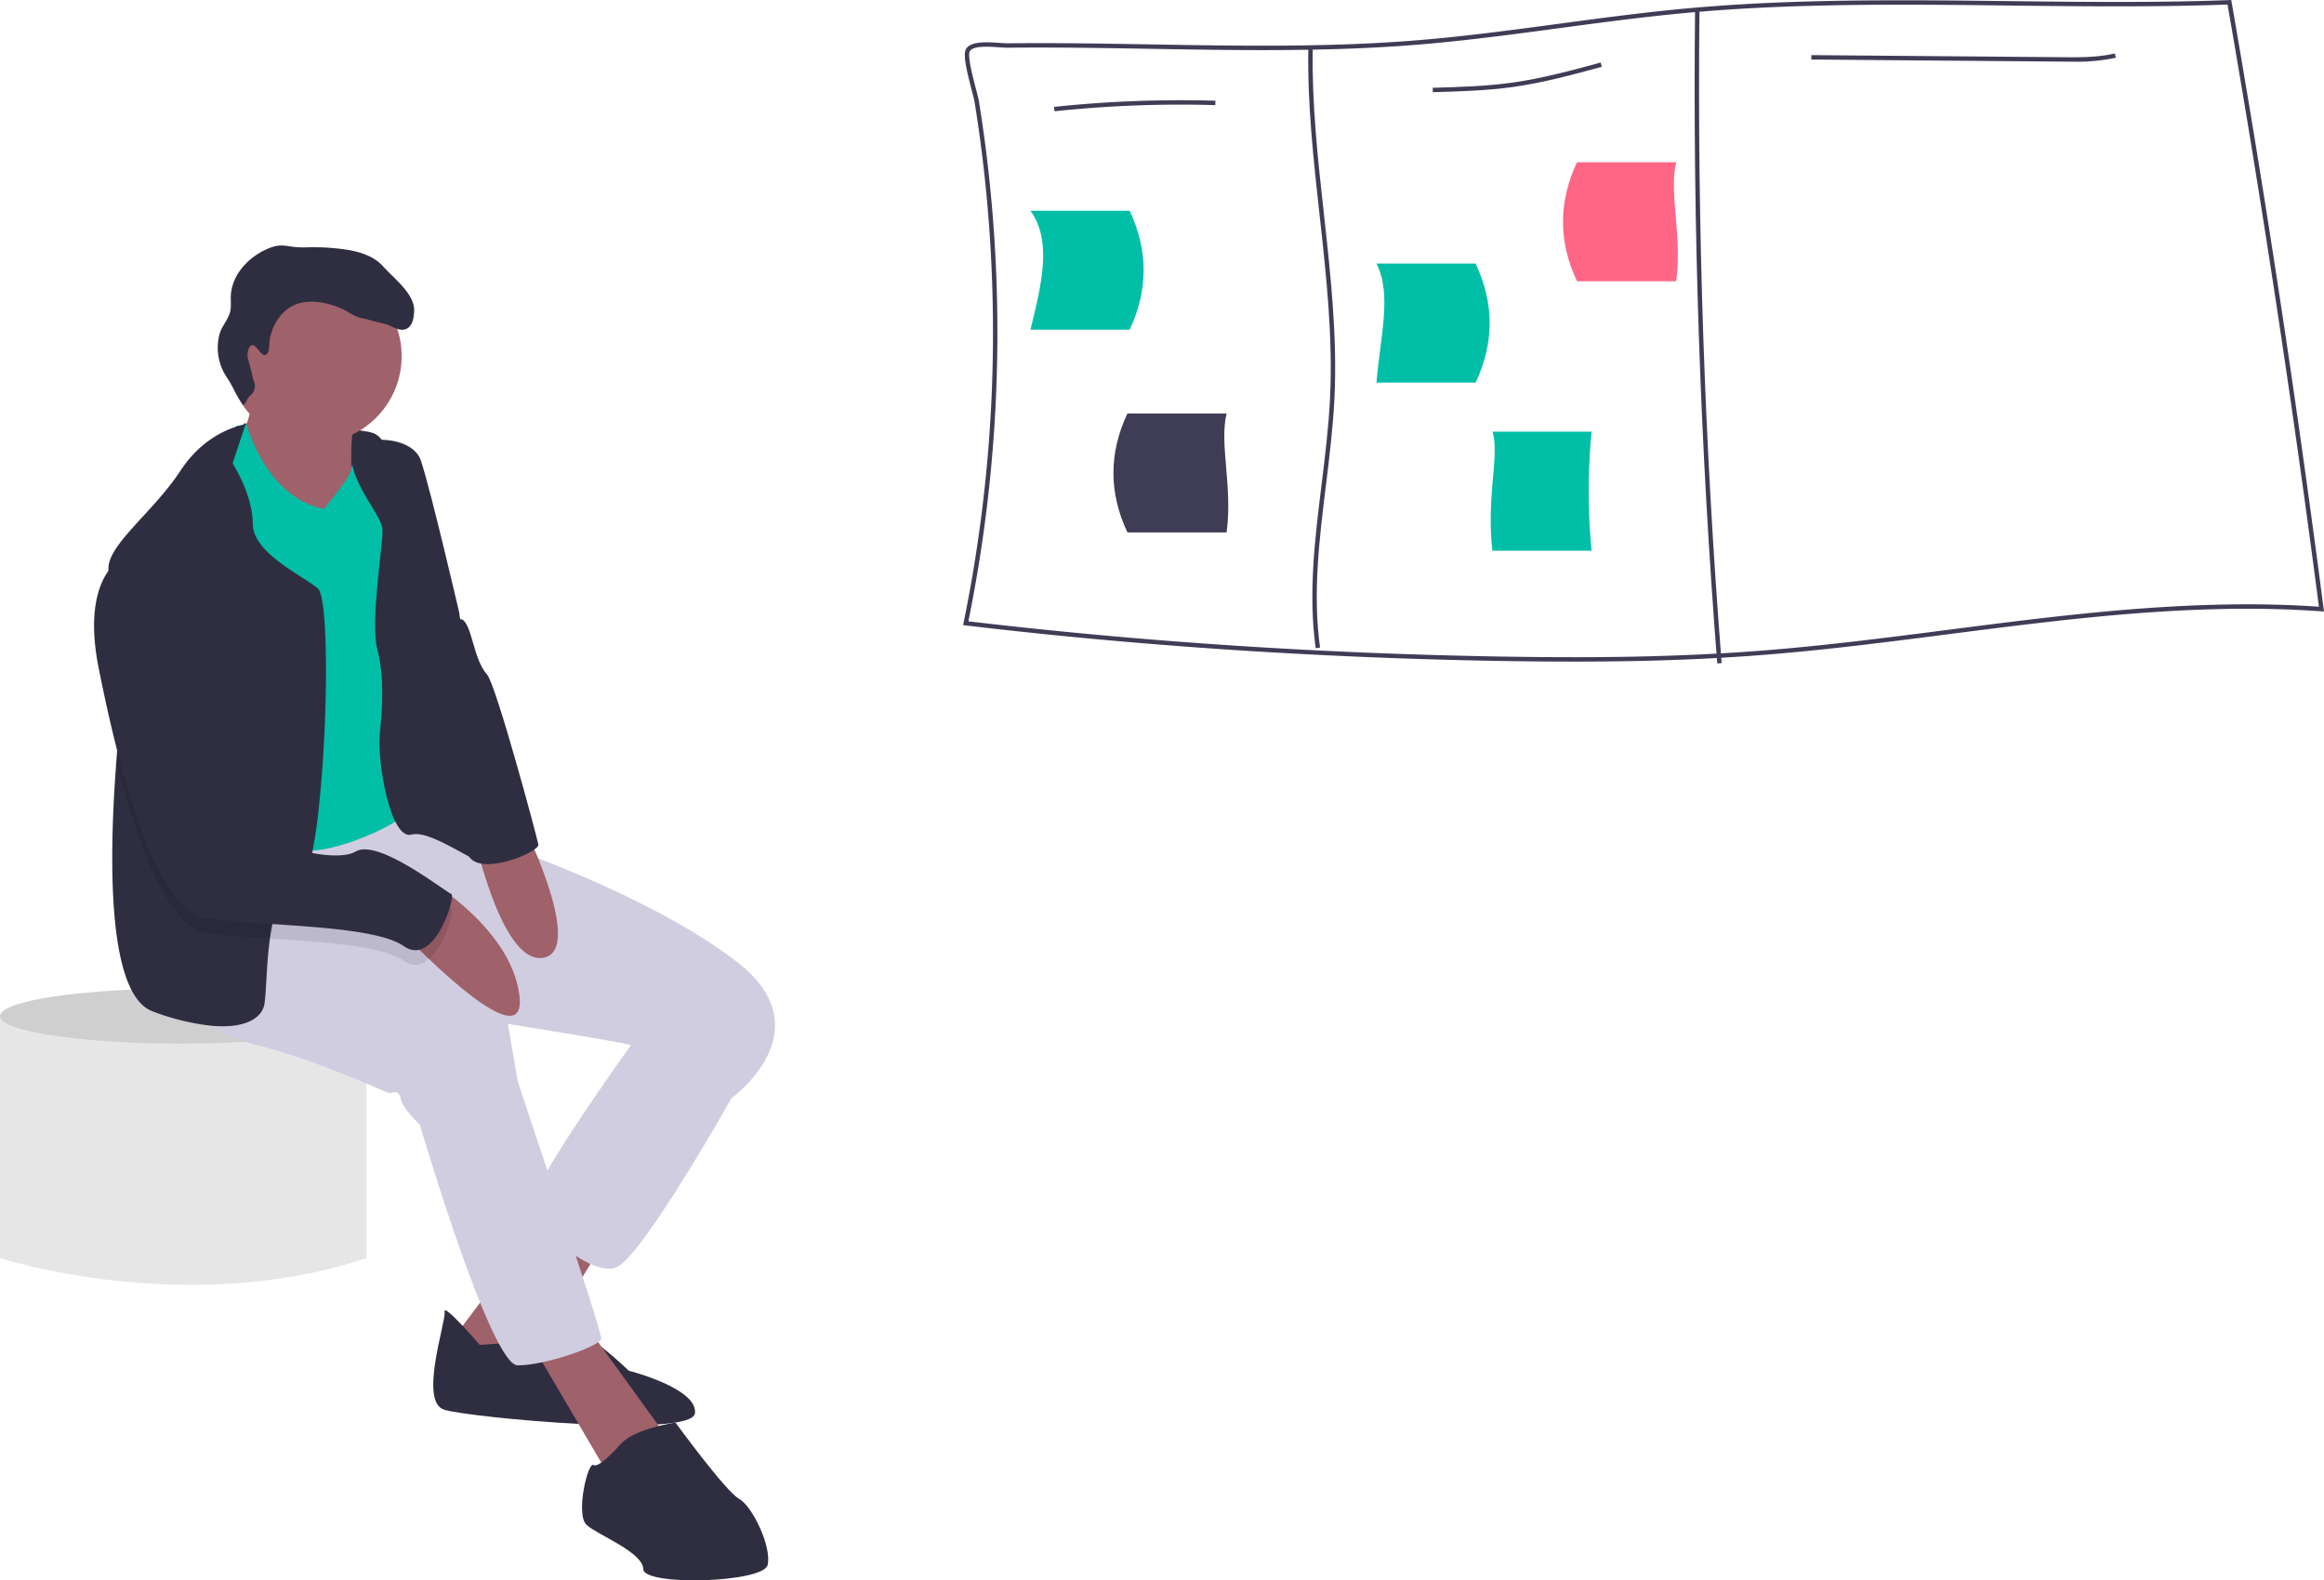 <svg id="a7d7e687-20d8-4a78-89a7-2dbb27c3ecbc" data-name="Layer 1" xmlns="http://www.w3.org/2000/svg" width="888" height="603.979" viewBox="0 0 888 603.979"><title>sorting_thoughts</title><path d="M167,535.835H156v93s71,23,140,0v-93Z" transform="translate(-156 -148.011)" fill="#e6e6e6"/><ellipse cx="69" cy="388.325" rx="69" ry="10.5" fill="#e6e6e6"/><ellipse cx="69" cy="388.325" rx="69" ry="10.5" opacity="0.1"/><path d="M249.279,309.839s42.346,1.151,49.34,3.696S308.74,334.274,308.74,334.274l-32.879,10.334-24.592-1.393L232.761,344.523,243.095,317.458Z" transform="translate(-156 -148.011)" fill="#2f2e41"/><path d="M251.105,295.944s2.786,10.761-3.397,18.38S274.29,349.093,274.29,349.093l17.285-2.971s-3.81-33.064,1.308-41.437S251.105,295.944,251.105,295.944Z" transform="translate(-156 -148.011)" fill="#9f616a"/><polygon points="210.063 462.552 171.924 513.129 197.952 528.325 233.773 469.717 210.063 462.552" fill="#9f616a"/><path d="M339.31,661.993s-14.044-16.319-13.419-12.68-9.993,34.5-.114,37.485,94.601,10.903,95.766,1.336-25.274-16.262-25.274-16.262-15.708-15.096-19.19-13.561S339.31,661.993,339.31,661.993Z" transform="translate(-156 -148.011)" fill="#2f2e41"/><polygon points="201.505 510.855 231.968 562.754 254.968 549.434 224.249 506.946 201.505 510.855" fill="#9f616a"/><path d="M405.594,535.394l-9.041,12.793s-43.1,59.859-38.522,64.692,23.64,23.099,33.334,19.56S435.503,567.719,435.503,567.719l-8.984-35.921Z" transform="translate(-156 -148.011)" fill="#d0cde1"/><path d="M219.932,523.284s9.652,18.01,34.116,24.108,50.023,18.565,50.932,18.408,3.483-1.535,4.108,2.104,7.335,9.979,7.335,9.979,27.023,91.829,37.343,91.928,31.529-7.292,31.969-10.178-31.6-96.662-31.913-98.481l-3.753-21.834s42.375,6.766,46.327,7.96,39.105,20.441,39.105,20.441,35.836-25.829,2.317-51.913-91.132-45.218-91.132-45.218l-20.669-5.814-18.013-1.075L305.353,453.528l-42.662,2.461-44.521,18.892Z" transform="translate(-156 -148.011)" fill="#d0cde1"/><circle cx="120.237" cy="136.12" r="33.232" fill="#9f616a"/><path d="M246.173,310.841l3.997-.687s7.219,27.795,29.551,32.386c0,0,11.019-13.2,10.549-15.428s8.727-14.111,13.617-7.458-1.194,123.841,2.914,125.945,12.921,4.336,5.828,12.111S277.361,475.948,271.12,472.337s-18.991-34.201-24.507-44.493-14.343-45.303-14.343-45.303-11.273-38.338-4.336-47.023S246.173,310.841,246.173,310.841Z" transform="translate(-156 -148.011)" fill="#00bfa6"/><path d="M277.977,455.112a189.572,189.572,0,0,1-3.807,24.268c-1.63,6.508-3.527,10.437-5.693,10.27-5.526-.413-8.037,7.691-9.332,17.035-1.384,9.913-1.384,21.221-2.143,25.217-1.005,5.28-7.434,9.31-20.283,8.127a90.66,90.66,0,0,1-22.348-5.481c-17.347-6.307-16.834-57.455-13.931-95.409,1.775-23.263,4.443-41.582,4.443-41.582s-5.269-15.717-6.954-26.49a35.211,35.211,0,0,1-.502-5.95c.257-9.41,17.193-21.441,27.574-37.281,10.393-15.84,24.813-17.618,24.813-17.618l-4.934,14.891s7.647,11.799,7.702,23.029,18.307,19.334,24.86,24.77C281.56,376.324,281.46,421.924,277.977,455.112Z" transform="translate(-156 -148.011)" fill="#2f2e41"/><path d="M292.407,315.539s1.198,1.416,6.681.725c6.576-.828,15.618,1.447,17.719,7.726,3.852,11.514,14.713,58.352,14.713,58.352s4.521,53.548,6.553,65.375,1.024,22.303,3.028,28.515-19.787-11.585-27.819-9.268-13.192-27.705-12.182-38.181,1.862-21.863-.924-32.623,2.153-39.24,1.969-45.765S284.435,327.425,292.407,315.539Z" transform="translate(-156 -148.011)" fill="#2f2e41"/><path d="M315.921,481.965s35.186,19.196,38.553,46.518-47.062-26.455-47.062-26.455Z" transform="translate(-156 -148.011)" fill="#9f616a"/><path d="M336.006,462.59s10.782,54.345,27.577,51.458-9.382-54.585-9.382-54.585Z" transform="translate(-156 -148.011)" fill="#9f616a"/><path d="M393.526,699.506s-8.6,9.908-10.732,8.401-7.036,19.005-2.615,22.929,21.45,10.363,21.635,16.887,45.857,5.231,47.492-1.606-5.729-22.431-10.903-25.288-24.306-29.155-24.306-29.155S399.113,693.863,393.526,699.506Z" transform="translate(-156 -148.011)" fill="#2f2e41"/><path d="M310.316,515.201c-8.16-5.76-30.943-7.189-51.171-8.517-8.874-.569-17.258-1.127-23.699-2.032-6.207-.86-11.788-6.53-16.744-14.981-7.513-12.804-13.585-32.004-18.262-50.534,1.775-23.263,4.443-41.582,4.443-41.582s-5.269-15.717-6.954-26.49a14.176,14.176,0,0,1,4.487-4.041c21.455-9.209,41.939,81.422,44.54,95.644.045.234.078.458.112.647,1.261,7.323,14.891,13.585,27.103,16.063,7.524,1.529,14.523,1.63,17.749-.357,8.473-5.202,34.527,15.617,36.503,16.209C330.398,495.834,322.037,523.495,310.316,515.201Z" transform="translate(-156 -148.011)" opacity="0.1"/><path d="M202.419,361.446s-15.594,7.363-8.742,41.778,20.655,92.923,41.764,95.851,63.143,2.26,74.87,10.547,20.086-19.375,18.11-19.972-28.032-21.408-36.504-16.205-42.815-3.881-44.848-15.707S224.225,352.079,202.419,361.446Z" transform="translate(-156 -148.011)" fill="#2f2e41"/><path d="M314.788,344.942l17.138,39.767s1.725-.861,3.73,5.351,2.943,11.67,6.454,15.75,19.134,62.276,19.603,65.005-21.577,12.138-26.503,4.555S314.788,344.942,314.788,344.942Z" transform="translate(-156 -148.011)" fill="#2f2e41"/><path d="M257.331,283.668c1.274-.34,1.461-2.031,1.503-3.348.229-7.055,4.477-14.295,11.231-16.349a18.881,18.881,0,0,1,7.959-.438,30.146,30.146,0,0,1,10.778,3.596c1.759.989,3.484,2.18,5.48,2.482,1.318.2,7.023,1.858,8.335,2.092,2.885.513,5.566,3.094,8.334,2.134,2.648-.919,3.235-4.348,3.299-7.15.146-6.385-7.701-12.221-11.97-16.971-3.24-3.604-8.118-5.268-12.886-6.133a85.79,85.79,0,0,0-16.853-1.025c-7.631.136-8.474-2.275-15.355,1.027s-12.661,9.873-12.991,17.499c-.069,1.588.095,3.183-.038,4.768-.326,3.865-3.378,6.356-4.341,10.113a20.335,20.335,0,0,0,2.84,16.25c2.554,3.758,3.271,6.544,6.345,10.622,1.846-1.912.766-1.747,2.612-3.66a4.547,4.547,0,0,0,1.352-5.556l-1.96-7.645a6.898,6.898,0,0,1-.17-4.255C252.936,276.528,255.207,284.235,257.331,283.668Z" transform="translate(-156 -148.011)" fill="#2f2e41"/><path d="M1043.865,380.694c-6.905-53.312-14.677-107.02-23.224-160.416q-5.76-35.898-11.958-71.543l-.126-.724-.733.034q-12.669.467-25.431.606-6.922.088-13.835.093c-15.199.034-30.365-.143-45.245-.312-15.233-.177-30.66-.354-46.163-.303-10.097.034-20.227.16-30.348.446-15.696.446-31.393,1.272-46.963,2.72-16.075,1.49-32.344,3.671-48.083,5.785-17.919,2.408-36.445,4.892-54.76,6.366-33.666,2.711-67.989,2.114-101.184,1.541-17.911-.312-36.428-.632-54.642-.429-.792.008-1.886-.059-3.149-.152-4.64-.32-10.998-.766-12.884,2.29-1.288,2.072.227,8.404,2.173,15.848.505,1.92.943,3.587,1.069,4.404,1.996,12.328,3.579,24.892,4.724,37.338a557.123,557.123,0,0,1,1.709,76.924,551.832,551.832,0,0,1-10.627,84.806l-.185.901.909.109c64.52,7.671,131.962,12.219,200.465,13.515,10.231.194,19.865.303,29.018.312.884.008,1.76.008,2.627.008,7.217,0,14.138-.059,20.816-.168q6.429-.114,12.572-.295c7.452-.227,14.618-.53,21.599-.918.564-.025,1.12-.059,1.676-.093q2.968-.164,5.903-.362,4.737-.303,9.389-.665c21.532-1.667,43.333-4.362,64.587-7.073q3.575-.467,7.124-.918c1.6-.202,3.2-.413,4.808-.615,32.033-4.109,64.773-8.143,97.487-8.943,1.263-.034,2.535-.067,3.798-.084q9.852-.177,19.688.101,8.261.227,16.505.817l1.027.067Zm-18.265-1.583q-9.486-.253-18.972-.067c-1.465.017-2.922.051-4.387.093-34.205.884-68.394,5.28-101.774,9.566l-3.562.455c-.901.118-1.81.236-2.712.354-21.498,2.754-43.569,5.49-65.345,7.175-2.476.194-4.96.371-7.469.539-2.585.177-5.187.337-7.823.488-.556.034-1.12.067-1.684.101-7.014.379-14.231.682-21.726.901q-7.339.227-15.056.337c-6.678.101-13.608.143-20.833.118-9.103-.017-18.686-.118-28.85-.312-68.124-1.288-135.204-5.802-199.387-13.397a554.427,554.427,0,0,0,10.475-84.166,557.868,557.868,0,0,0-1.718-77.16c-1.145-12.488-2.737-25.086-4.732-37.456-.152-.901-.573-2.518-1.103-4.564-1.103-4.185-3.385-12.909-2.375-14.534,1.356-2.189,7.36-1.768,11.343-1.49,1.297.084,2.408.16,3.276.152,18.189-.202,36.698.118,54.6.429,33.228.573,67.594,1.171,101.344-1.549,18.357-1.474,36.908-3.966,54.853-6.375,15.713-2.105,31.965-4.286,48.015-5.777,1.229-.118,2.45-.227,3.68-.328.564-.051,1.128-.101,1.684-.143,13.482-1.128,27.056-1.819,40.63-2.215,10.442-.303,20.884-.438,31.292-.472,15.444-.051,30.829.126,46.011.303,14.837.177,29.944.345,45.093.312,4.674-.008,9.347-.034,14.021-.101q12.404-.139,24.74-.573,5.975,34.357,11.536,69.025c8.606,53.615,16.437,107.559,23.376,161.106Q1033.84,379.304,1025.601,379.111Z" transform="translate(-156 -148.011)" fill="#3f3d56"/><path d="M658.731,395.742c-2.901-20.722-.3-41.867,2.215-62.315,1.344-10.928,2.734-22.228,3.269-33.334,1.128-23.412-1.493-47.179-4.029-70.163-2.288-20.746-4.654-42.198-4.275-63.399l1.684.03c-.377,21.094,1.983,42.491,4.265,63.184,2.542,23.049,5.171,46.883,4.037,70.429-.538,11.169-1.932,22.5-3.28,33.459-2.502,20.341-5.089,41.374-2.219,61.876Z" transform="translate(-156 -148.011)" fill="#3f3d56"/><path d="M812.166,401.562c-6.524-82.835-9.378-166.965-8.48-250.05l1.684.018c-.897,83.036,1.954,167.114,8.475,249.9Z" transform="translate(-156 -148.011)" fill="#3f3d56"/><path d="M558.919,190.536l-.178-1.675a460.06,460.06,0,0,1,61.674-2.353l-.049,1.683A458.176,458.176,0,0,0,558.919,190.536Z" transform="translate(-156 -148.011)" fill="#3f3d56"/><path d="M703.487,183.246l-.048-1.683c10.078-.284,20.499-.578,30.629-2.008,11.363-1.604,22.638-4.675,33.541-7.644l.442,1.625c-10.954,2.983-22.281,6.068-33.748,7.687C724.081,182.665,713.612,182.96,703.487,183.246Z" transform="translate(-156 -148.011)" fill="#3f3d56"/><path d="M947.854,171.576c-1.247,0-2.488-.01-3.721-.021l-96.026-.795.013-1.684,96.026.795c6.608.055,13.433.111,19.934-1.444l.391,1.638A71.217,71.217,0,0,1,947.854,171.576Z" transform="translate(-156 -148.011)" fill="#3f3d56"/><path d="M587.636,274.019h-37.894c4.262-17.487,8.357-33.814,0-45.472h37.894Q598.334,251.307,587.636,274.019Z" transform="translate(-156 -148.011)" fill="#00bfa6"/><path d="M764.141,358.468H726.247c-2.37-21.079,2.859-36.791,0-45.472h37.894A237.224,237.224,0,0,0,764.141,358.468Z" transform="translate(-156 -148.011)" fill="#00bfa6"/><path d="M719.842,294.229H681.949c1.421-17.484,6.002-33.811,0-45.472h37.894Q730.544,271.493,719.842,294.229Z" transform="translate(-156 -148.011)" fill="#00bfa6"/><path d="M758.578,255.493h37.894c2.37-17.488-2.859-33.814,0-45.472H758.578Q747.876,232.757,758.578,255.493Z" transform="translate(-156 -148.011)" fill="#ff6584"/><path d="M586.794,351.49h37.894c2.37-17.488-2.859-33.814,0-45.472H586.794Q576.092,328.754,586.794,351.49Z" transform="translate(-156 -148.011)" fill="#3f3d56"/></svg>